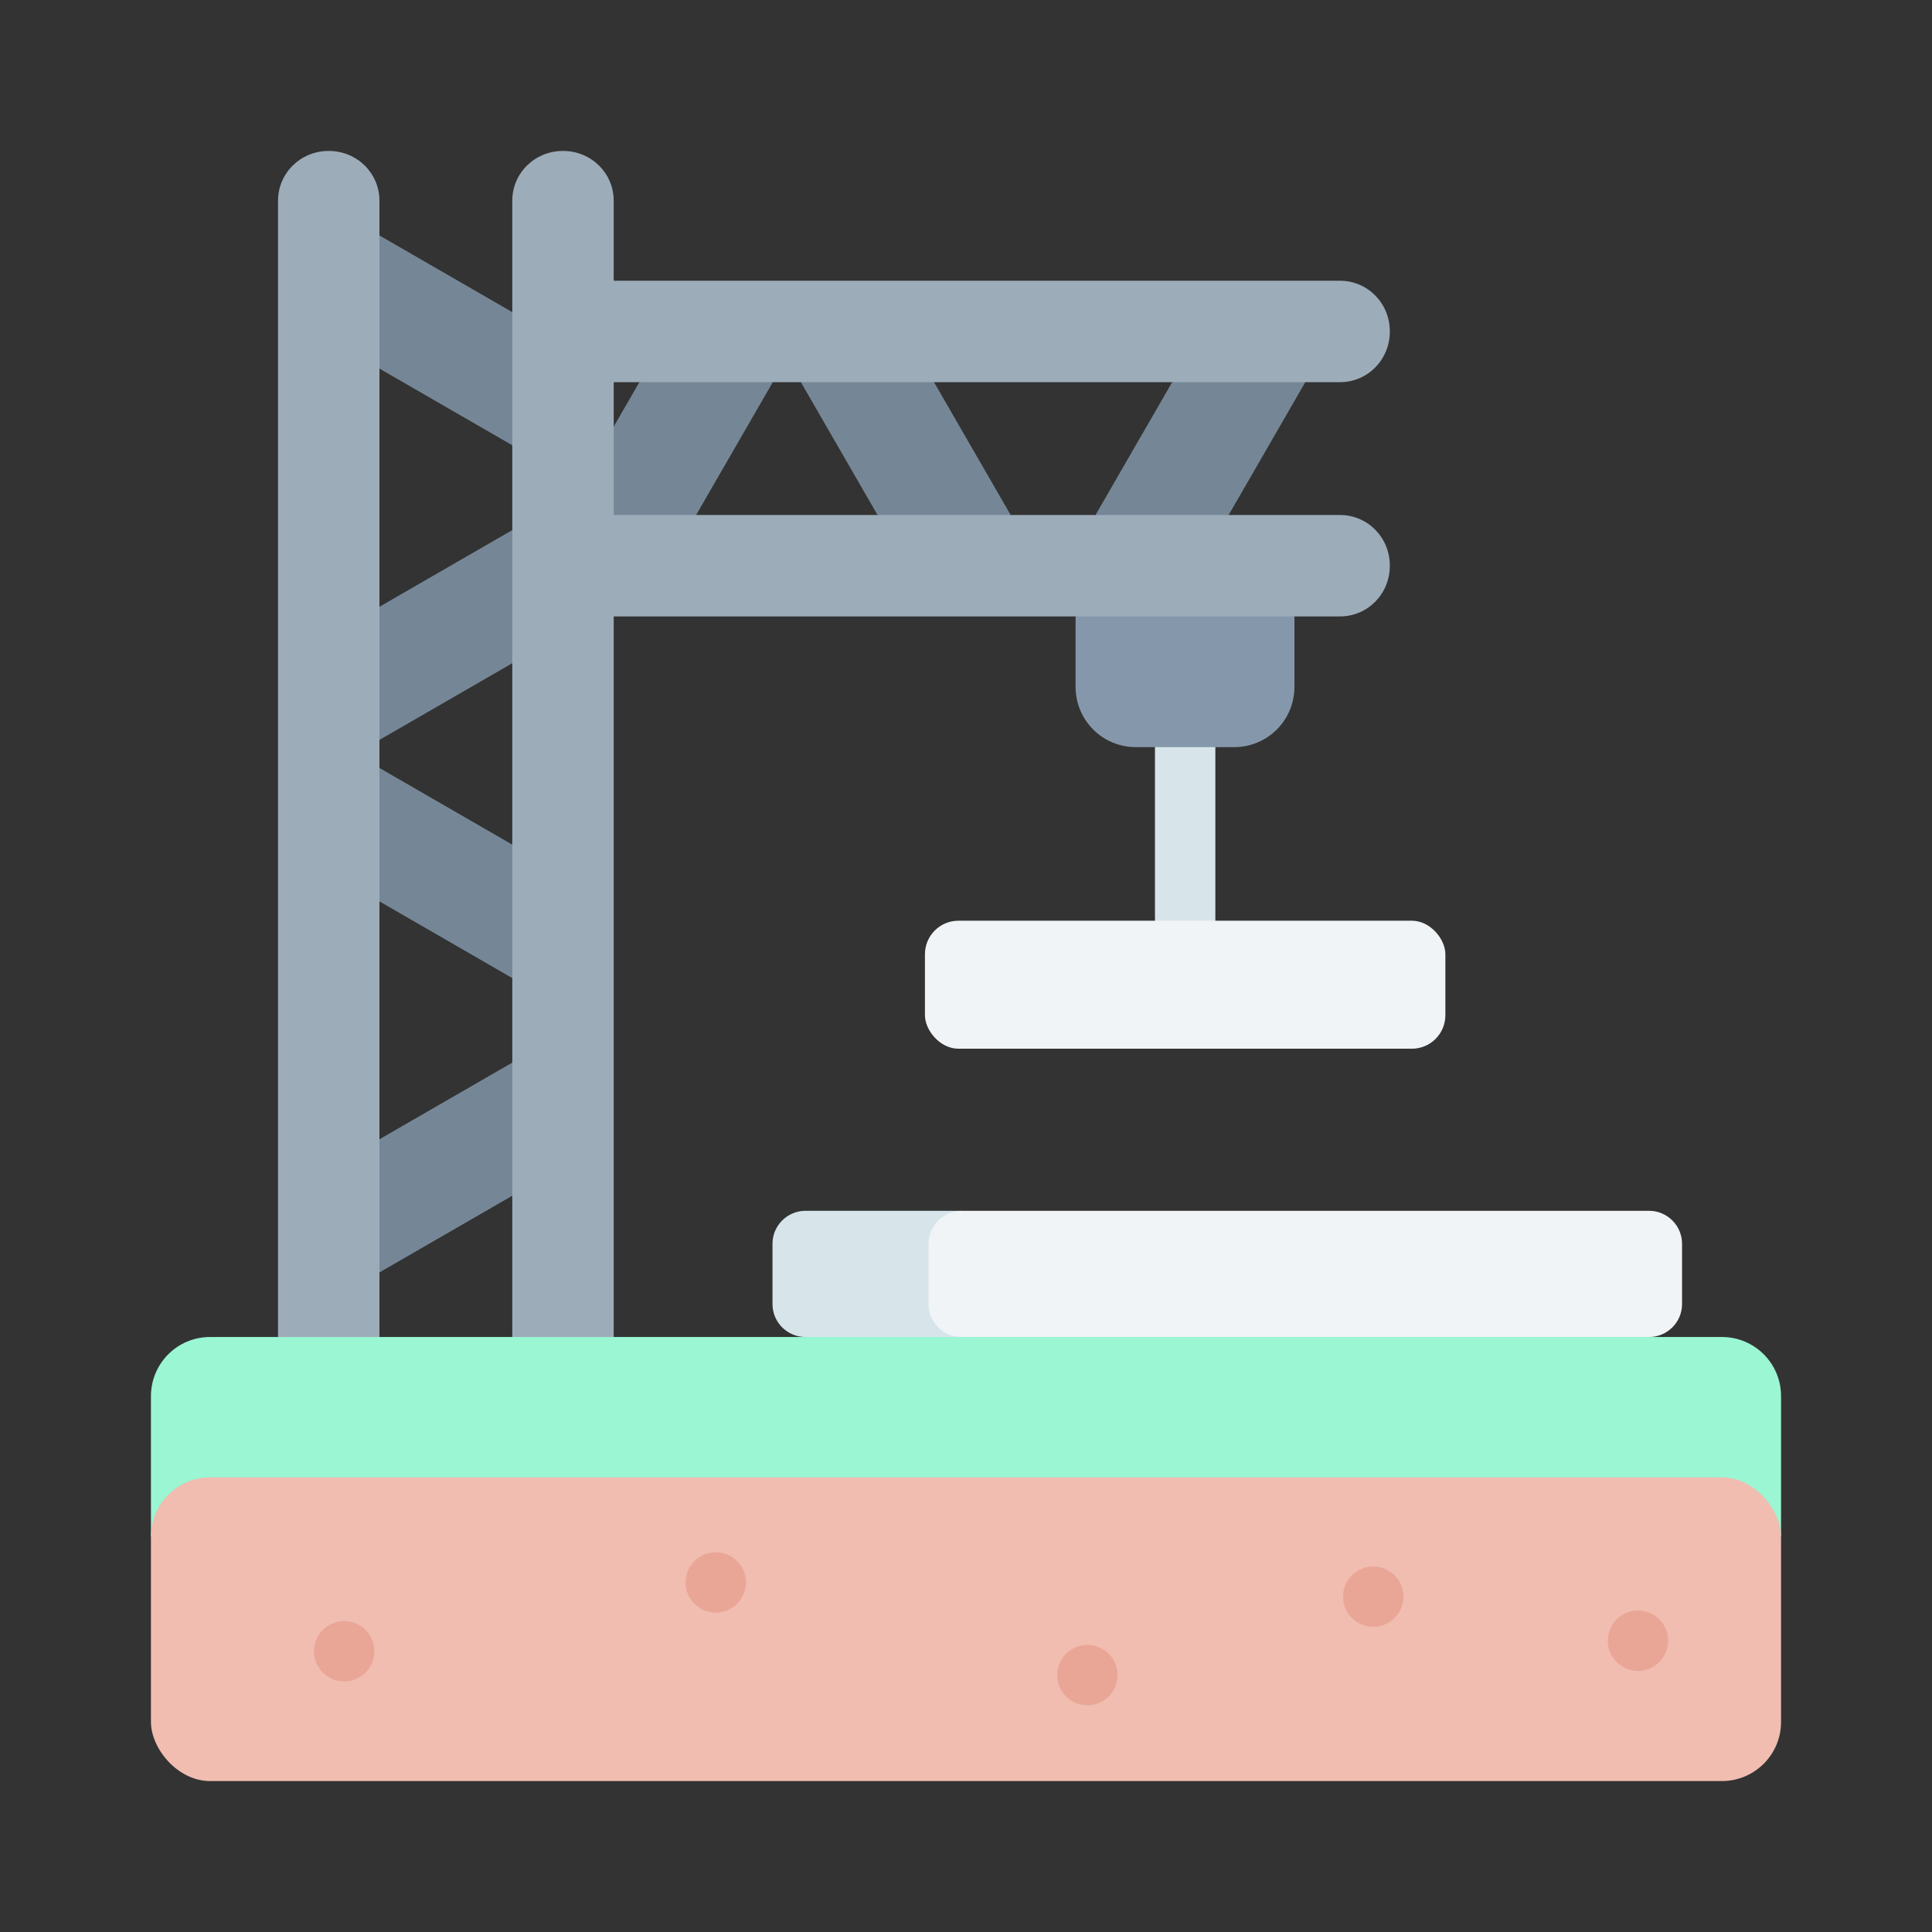 <?xml version="1.0" ?>
<svg width="800px" height="800px" viewBox="0 0 64 64" xmlns="http://www.w3.org/2000/svg">
<rect x="0" y="0" width="64" height="64" fill="#333333" stroke="none"/>
<g id="a"/>
<g id="b"/>
<g id="c"/>
<g id="d"/>
<g id="e"/>
<g id="f"/>
<g id="g"/>
<g id="h"/>
<g id="i"/>
<g id="j"/>
<g id="k"/>
<g id="l"/>
<g id="m"/>
<g id="n"/>
<g id="o"/>
<g id="p"/>
<g id="q"/>
<g id="r"/>
<g id="s">
<path d="M39.26,23.75c-.55,0-1,.45-1,1v5.75c0,.55,.45,1,1,1s1-.45,1-1v-5.75c0-.55-.45-1-1-1Z" fill="#d7e5eb" fill-rule="evenodd"/>
<path d="M35.63,20.42v2.33c0,1.11,.89,2,2,2h3.25c1.11,0,2-.89,2-2v-2.33l-3.7-1.5-3.55,1.5Z" fill="#8598ab" fill-rule="evenodd"/>
<polygon fill="#758797" fill-rule="evenodd" points="40.7 17.06 43.24 12.66 41.04 11.85 38.83 12.66 36.29 17.06 38.49 17.87 40.7 17.06"/>
<polygon fill="#758797" fill-rule="evenodd" points="30.94 12.66 33.48 17.06 31.28 17.87 29.07 17.06 26.53 12.66 28.74 11.85 30.94 12.66"/>
<polygon fill="#758797" fill-rule="evenodd" points="23.06 17.06 25.6 12.66 23.39 11.85 21.18 12.66 18.64 17.06 20.85 17.87 23.06 17.06"/>
<path d="M44.39,17.06H19.35v3.36h25.04c.91,0,1.65-.74,1.65-1.68s-.74-1.68-1.65-1.68Z" fill="#9dacb9" fill-rule="evenodd"/>
<path d="M44.39,9.3H19.35v3.36h25.04c.91,0,1.65-.74,1.65-1.68s-.74-1.68-1.65-1.68Z" fill="#9dacb9" fill-rule="evenodd"/>
<polygon fill="#758797" fill-rule="evenodd" points="16.97 10.34 12.57 7.8 11.76 10.01 12.57 12.21 16.97 14.75 17.78 12.55 16.97 10.34"/>
<polygon fill="#758797" fill-rule="evenodd" points="12.57 20.1 16.97 17.56 17.78 19.76 16.97 21.97 12.57 24.51 11.76 22.3 12.57 20.1"/>
<polygon fill="#758797" fill-rule="evenodd" points="16.97 27.98 12.57 25.44 11.76 27.65 12.57 29.86 16.97 32.4 17.78 30.19 16.97 27.98"/>
<polygon fill="#758797" fill-rule="evenodd" points="12.57 37.74 16.97 35.2 17.78 37.41 16.97 39.61 12.57 42.15 11.76 39.95 12.57 37.74"/>
<path d="M16.97,6.65V46.29h3.36V6.65c0-.91-.74-1.65-1.68-1.65s-1.68,.74-1.68,1.65Z" fill="#9dacb9" fill-rule="evenodd"/>
<path d="M9.21,6.65V46.29h3.36V6.65c0-.91-.74-1.65-1.68-1.65s-1.68,.74-1.68,1.65Z" fill="#9dacb9" fill-rule="evenodd"/>
<rect fill="#f0f4f6" height="4.24" rx="1.11" ry="1.11" width="17.24" x="30.64" y="30.5"/>
<path d="M6.96,44.29c-1.09,0-1.96,.88-1.96,1.96v4.65H59v-4.65c0-1.09-.88-1.96-1.96-1.96h-2.41l-13.83-2.22-14.12,2.22H6.96Z" fill="#9af6d3" fill-rule="evenodd"/>
<rect fill="#f0bdb0" height="10.06" rx="1.96" ry="1.96" width="54" x="5" y="48.94"/>
<path d="M26.68,40.11c-.6,0-1.09,.49-1.09,1.09v2c0,.6,.49,1.09,1.09,1.09h5.16v-4.18h-5.16Z" fill="#d7e5eb" fill-rule="evenodd"/>
<path d="M31.85,40.11h22.78c.6,0,1.09,.49,1.09,1.09v2c0,.6-.49,1.09-1.09,1.09H31.85c-.6,0-1.09-.49-1.09-1.09v-2c0-.6,.49-1.09,1.09-1.09Z" fill="#f0f4f6"/>
<circle cx="11.4" cy="54.7" fill="#e9a696" r="1"/>
<circle cx="23.71" cy="52.42" fill="#e9a696" r="1"/>
<circle cx="36.02" cy="55.49" fill="#e9a696" r="1"/>
<circle cx="45.49" cy="52.89" fill="#e9a696" r="1"/>
<circle cx="54.26" cy="54.35" fill="#e9a696" r="1"/>
</g>
<g id="t"/>
<g id="u"/>
<g id="v"/>
<g id="w"/>
<g id="x"/>
<g id="y"/>
<g id="a`"/>
<g id="aa"/>
<g id="ab"/>
<g id="ac"/>
<g id="ad"/>
<g id="ae"/>
<g id="af"/>
<g id="ag"/>
<g id="ah"/>
<g id="ai"/>
<g id="aj"/>
<g id="ak"/>
<g id="al"/>
<g id="am"/>
<g id="an"/>
<g id="ao"/>
<g id="ap"/>
<g id="aq"/>
<g id="ar"/>
<g id="as"/>
<g id="at"/>
<g id="au"/>
<g id="av"/>
<g id="aw"/>
<g id="ax"/>
</svg>